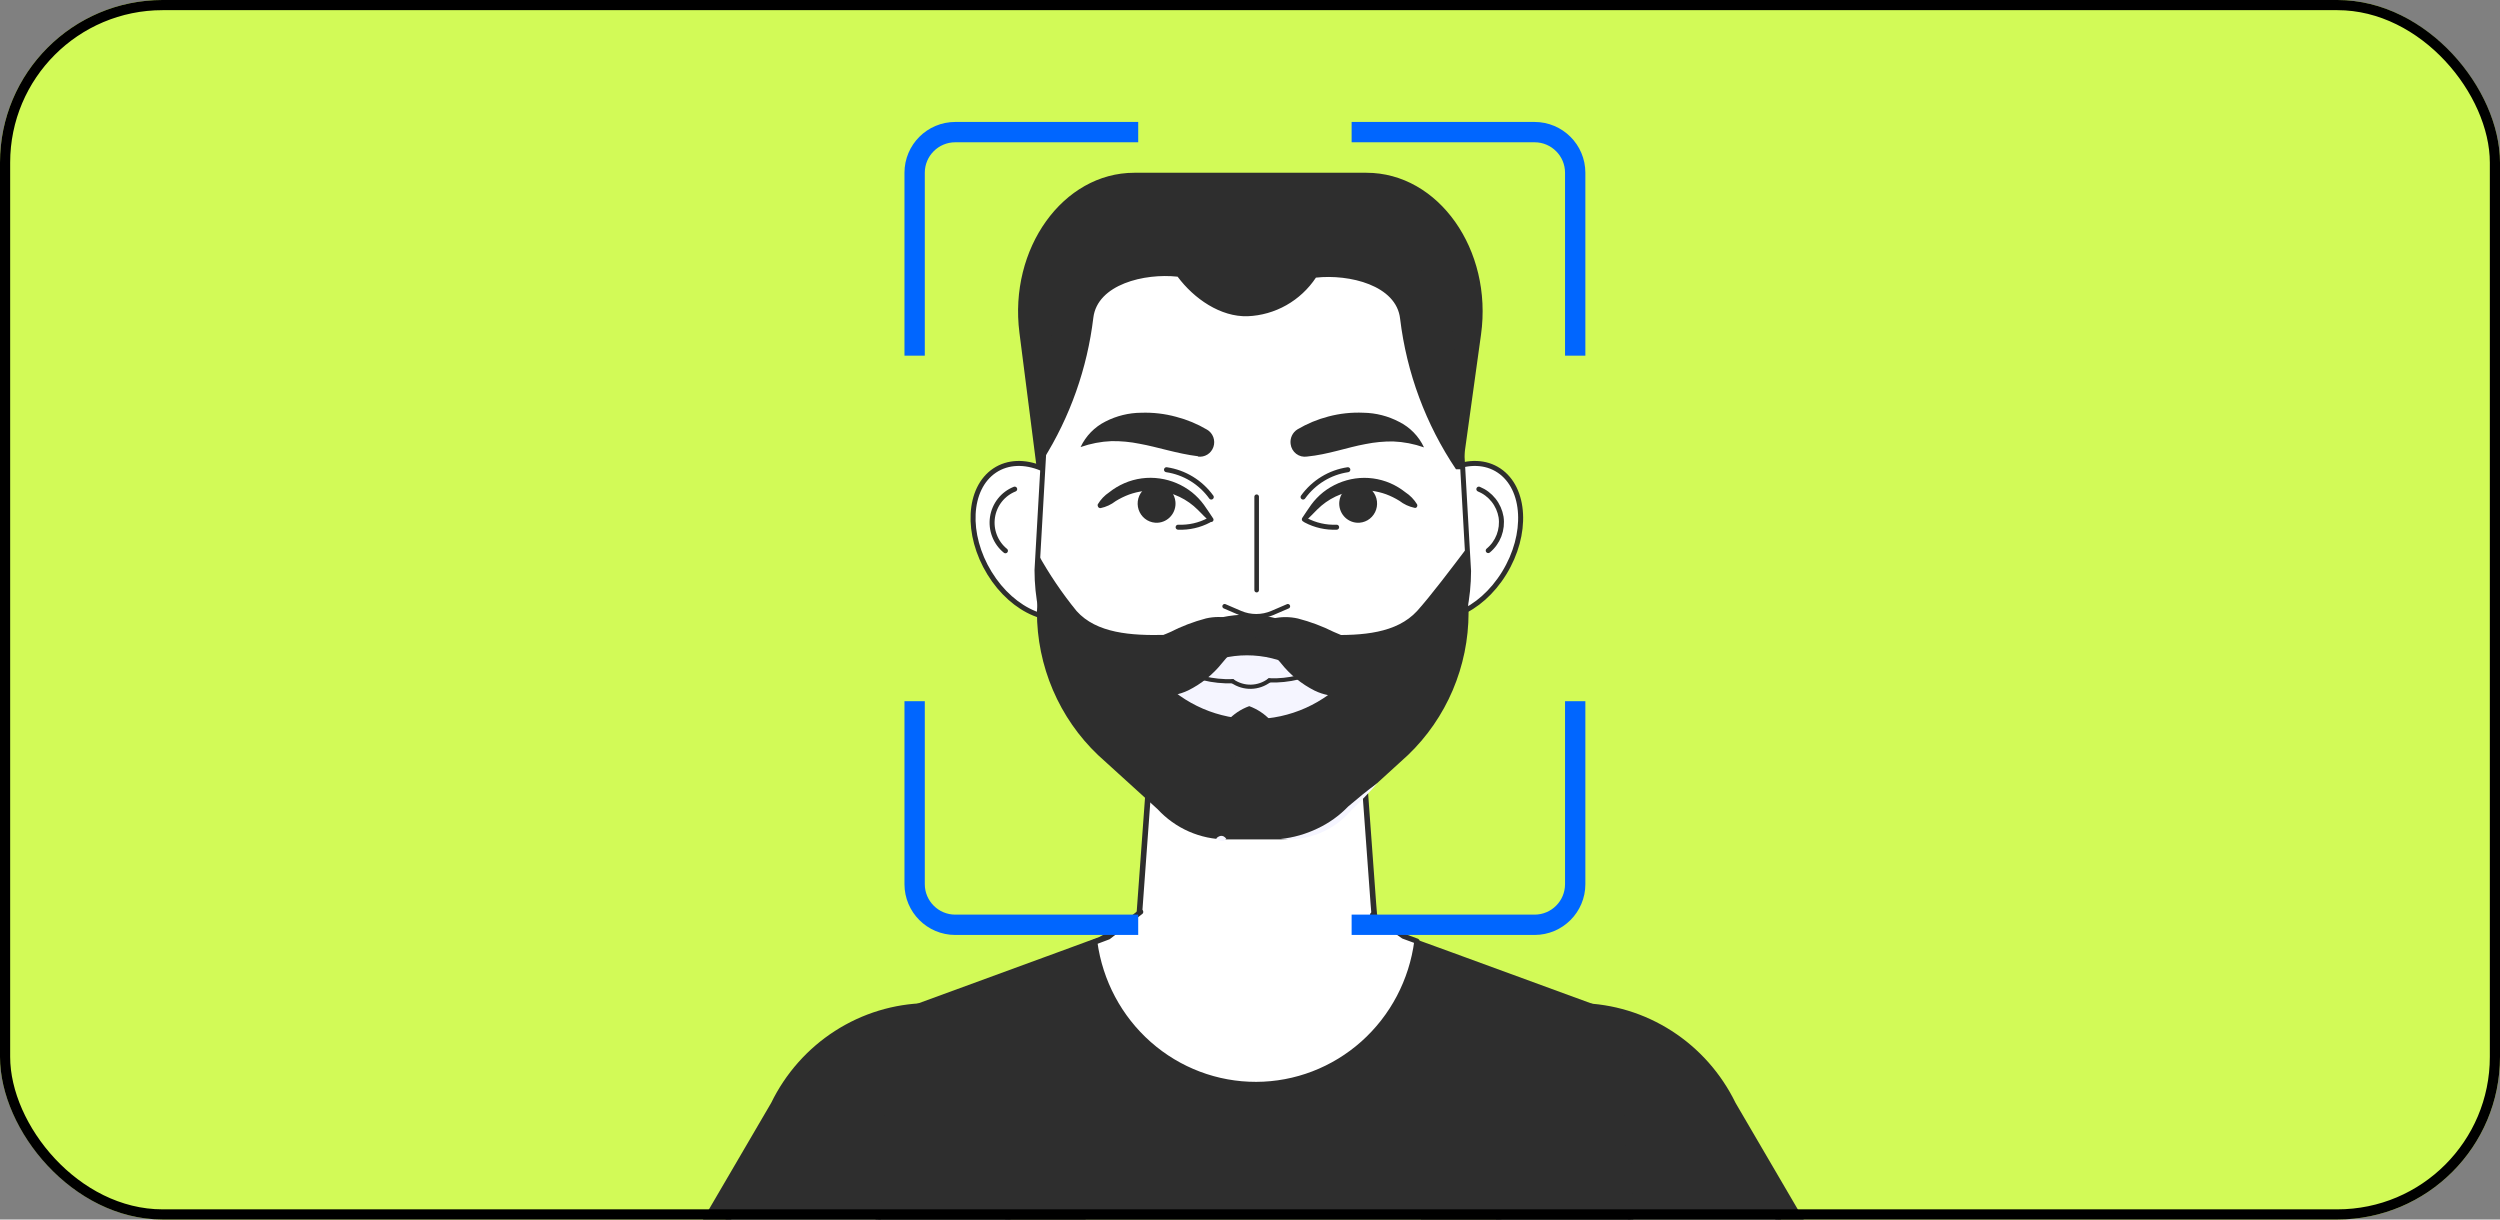 <svg width="246" height="120" viewBox="0 0 246 120" fill="none" xmlns="http://www.w3.org/2000/svg">
<rect x="0" y="0" width="246" height="120" fill="#808080" stroke="none"/>
<g clip-path="url(#clip0_13448_180960)">
<rect width="246" height="120" rx="16" fill="#D2FA57"/>
<path d="M132.547 58.068H113.366C107.726 58.068 102.925 53.14 102.065 46.467L100.313 32.75C99.249 24.464 104.607 17 111.614 17H134.461C141.55 17 146.897 24.587 145.732 32.924L143.829 46.641C142.907 53.233 138.137 58.068 132.547 58.068Z" fill="#2E2E2E"/>
<path d="M138.501 50.019C136.162 53.838 136.384 58.366 139.007 60.122C141.63 61.877 145.661 60.214 148.01 56.395C150.36 52.575 150.127 48.058 147.504 46.302C144.881 44.547 140.851 46.21 138.501 50.019Z" fill="white" stroke="#2E2E2E" stroke-width="0.492" stroke-linecap="round" stroke-linejoin="round"/>
<path d="M145.519 48.13C146.085 48.361 146.583 48.735 146.966 49.217C147.349 49.699 147.604 50.272 147.707 50.882C147.795 51.495 147.724 52.121 147.503 52.699C147.281 53.276 146.915 53.786 146.441 54.177" stroke="#2E2E2E" stroke-width="0.492" stroke-linecap="round" stroke-linejoin="round"/>
<path d="M106.865 50.019C109.204 53.838 108.981 58.366 106.359 60.122C103.736 61.877 99.705 60.214 97.366 56.395C95.026 52.575 95.249 48.058 97.872 46.302C100.495 44.547 104.515 46.21 106.865 50.019Z" fill="white" stroke="#2E2E2E" stroke-width="0.492" stroke-linecap="round" stroke-linejoin="round"/>
<path d="M99.846 48.13C99.274 48.356 98.771 48.731 98.387 49.216C98.004 49.702 97.753 50.282 97.66 50.897C97.568 51.512 97.637 52.141 97.861 52.72C98.084 53.3 98.454 53.809 98.934 54.198" stroke="#2E2E2E" stroke-width="0.492" stroke-linecap="round" stroke-linejoin="round"/>
<path d="M135.726 96.057C135.753 97.658 135.468 99.25 134.888 100.74C134.308 102.23 133.444 103.59 132.346 104.742C131.247 105.893 129.936 106.814 128.486 107.452C127.037 108.09 125.478 108.432 123.898 108.459C122.318 108.486 120.748 108.197 119.278 107.609C117.809 107.021 116.467 106.145 115.331 105.032C114.195 103.918 113.287 102.589 112.658 101.119C112.029 99.65 111.691 98.069 111.664 96.467C111.655 96.331 111.655 96.193 111.664 96.057L112.991 77.884L113.335 73.274L114.004 64.249H133.367L134.379 78.52L135.139 88.911L135.726 96.057Z" fill="white" stroke="#2E2E2E" stroke-width="0.551" stroke-linecap="round" stroke-linejoin="round"/>
<path d="M144.506 56.189C144.501 58.809 143.972 61.4 142.951 63.805C141.929 66.211 140.435 68.381 138.561 70.183L132.819 75.409C131.96 76.374 130.912 77.147 129.742 77.677C128.572 78.207 127.306 78.484 126.024 78.49H120.667C119.401 78.489 118.148 78.225 116.986 77.715C115.824 77.205 114.778 76.459 113.912 75.522L108.048 70.194C106.152 68.384 104.64 66.199 103.608 63.775C102.575 61.351 102.042 58.738 102.043 56.097L102.134 54.485L102.661 45.245L103.056 38.386C103.04 35.685 103.549 33.008 104.556 30.507C105.562 28.006 107.045 25.731 108.92 23.812C110.795 21.893 113.025 20.368 115.482 19.324C117.939 18.28 120.575 17.738 123.239 17.729C125.897 17.727 128.529 18.261 130.982 19.299C133.435 20.337 135.66 21.859 137.528 23.776C139.421 25.692 140.922 27.968 141.945 30.474C142.969 32.979 143.495 35.664 143.493 38.376L143.939 46.179L144.374 53.879L144.506 56.189Z" fill="white" stroke="#2E2E2E" stroke-width="0.492" stroke-linecap="round" stroke-linejoin="round"/>
<path d="M143.899 46.179H143.271C140.298 41.76 138.412 36.683 137.772 31.374C137.417 28.068 132.759 26.959 129.488 27.318C128.741 28.443 127.742 29.373 126.574 30.033C125.406 30.693 124.1 31.064 122.764 31.117C120.1 31.199 117.487 29.392 115.877 27.226C112.626 26.867 107.978 27.976 107.583 31.271C106.987 36.24 105.301 41.011 102.651 45.234L103.046 38.376C103.032 35.675 103.543 32.998 104.55 30.497C105.558 27.997 107.042 25.723 108.918 23.805C110.793 21.887 113.024 20.363 115.482 19.32C117.939 18.278 120.576 17.737 123.24 17.729C125.898 17.727 128.53 18.261 130.983 19.299C133.435 20.337 135.661 21.859 137.529 23.776C139.421 25.692 140.922 27.968 141.946 30.474C142.969 32.979 143.495 35.664 143.494 38.376L143.899 46.179Z" fill="#2E2E2E"/>
<path d="M144.507 56.19L144.375 53.879C142.755 56.015 140.821 58.582 139.443 60.122C137.418 62.319 134.076 62.555 130.683 62.473C129.56 62.353 128.468 62.022 127.463 61.498C125.96 60.827 124.335 60.481 122.693 60.481C121.051 60.481 119.427 60.827 117.923 61.498C116.912 62.023 115.813 62.354 114.683 62.473C111.3 62.555 107.898 62.319 105.933 60.122C104.5 58.362 103.226 56.475 102.125 54.485L102.034 56.097C102.04 57.001 102.108 57.903 102.237 58.797L102.125 58.592L102.034 60.214C102.034 62.854 102.568 65.466 103.603 67.889C104.638 70.312 106.151 72.494 108.05 74.301L113.913 79.629C114.779 80.566 115.826 81.312 116.987 81.822C118.149 82.332 119.402 82.596 120.668 82.597H126.025C127.306 82.589 128.572 82.311 129.742 81.781C130.912 81.251 131.96 80.48 132.82 79.516L138.562 74.28C140.435 72.481 141.928 70.314 142.95 67.912C143.972 65.51 144.502 62.923 144.507 60.307L144.395 58.253C144.467 57.568 144.505 56.879 144.507 56.19Z" fill="#2E2E2E"/>
<path d="M126.025 82.555C127.275 82.422 128.494 82.075 129.63 81.529C130.765 80.998 131.795 80.26 132.668 79.352C133.6 78.561 134.551 77.771 135.554 77.052C134.744 77.987 133.873 78.859 132.982 79.722C132.13 80.723 131.054 81.503 129.843 81.996C128.633 82.489 127.323 82.681 126.025 82.555Z" fill="#F5F5FF"/>
<path d="M119.674 82.504C119.748 82.422 119.838 82.356 119.937 82.309C120.012 82.269 120.096 82.247 120.181 82.247C120.265 82.247 120.349 82.269 120.424 82.309C120.519 82.367 120.602 82.444 120.667 82.535C120.601 82.624 120.514 82.695 120.413 82.74C120.33 82.759 120.244 82.759 120.16 82.74C120.071 82.737 119.985 82.713 119.907 82.668C119.819 82.631 119.74 82.575 119.674 82.504Z" fill="#F5F5FF"/>
<path d="M132.687 66.611C131.508 67.907 130.078 68.944 128.487 69.658C126.895 70.372 125.177 70.747 123.437 70.76C121.697 70.774 119.973 70.425 118.371 69.736C116.769 69.047 115.324 68.032 114.125 66.754H114.692C115.835 66.61 116.937 66.233 117.932 65.645C119.409 64.881 121.044 64.483 122.702 64.483C124.36 64.483 125.995 64.881 127.472 65.645C128.461 66.231 129.556 66.608 130.692 66.754C131.361 66.772 132.029 66.724 132.687 66.611Z" fill="#F5F5FF"/>
<path d="M122.926 69.485C123.736 69.783 124.466 70.272 125.052 70.912C125.237 71.098 125.384 71.318 125.484 71.562C125.585 71.805 125.636 72.066 125.636 72.329C125.636 72.593 125.585 72.854 125.484 73.097C125.384 73.34 125.237 73.561 125.052 73.746C124.463 74.389 123.73 74.878 122.916 75.173C122.103 74.879 121.374 74.389 120.789 73.746C120.604 73.561 120.457 73.34 120.357 73.097C120.257 72.854 120.205 72.593 120.205 72.329C120.205 72.066 120.257 71.805 120.357 71.562C120.457 71.318 120.604 71.098 120.789 70.912C121.377 70.269 122.11 69.779 122.926 69.485Z" fill="#2E2E2E"/>
<path d="M127.675 42.247C128.625 41.685 129.648 41.26 130.713 40.984C131.843 40.685 133.011 40.56 134.177 40.614C135.394 40.634 136.59 40.94 137.671 41.508C138.745 42.041 139.609 42.928 140.121 44.023C139.143 43.677 138.119 43.48 137.083 43.438C136.176 43.429 135.27 43.515 134.379 43.694C132.556 44.023 130.703 44.721 128.607 44.926C128.421 44.955 128.231 44.946 128.049 44.9C127.867 44.853 127.695 44.77 127.545 44.655C127.395 44.54 127.269 44.396 127.175 44.231C127.081 44.066 127.02 43.884 126.997 43.694C126.958 43.412 127.002 43.125 127.122 42.868C127.243 42.61 127.435 42.395 127.675 42.247Z" fill="#2E2E2E"/>
<path d="M117.893 44.896C115.807 44.639 113.944 43.992 112.121 43.664C111.214 43.48 110.291 43.394 109.366 43.407C108.331 43.449 107.307 43.647 106.328 43.992C106.844 42.899 107.707 42.013 108.779 41.477C109.869 40.918 111.072 40.622 112.293 40.614C113.454 40.574 114.614 40.709 115.736 41.015C116.802 41.291 117.824 41.716 118.774 42.278C119.057 42.443 119.275 42.704 119.389 43.014C119.503 43.325 119.508 43.666 119.401 43.979C119.295 44.292 119.084 44.558 118.805 44.731C118.526 44.904 118.197 44.973 117.873 44.926L117.893 44.896Z" fill="#2E2E2E"/>
<path d="M128.1 51.025C128.394 50.573 128.697 50.132 129.011 49.68C129.35 49.215 129.749 48.797 130.196 48.438C131.118 47.713 132.211 47.246 133.366 47.082C134.53 46.92 135.716 47.08 136.799 47.544C137.332 47.775 137.832 48.075 138.288 48.438C138.756 48.742 139.15 49.149 139.442 49.629C139.471 49.689 139.475 49.758 139.454 49.821C139.433 49.884 139.389 49.937 139.331 49.968C139.281 49.982 139.228 49.982 139.179 49.968C138.641 49.853 138.136 49.618 137.7 49.28C137.283 49.021 136.842 48.804 136.384 48.633C135.468 48.306 134.495 48.18 133.528 48.263C132.049 48.42 130.667 49.082 129.609 50.142C129.234 50.522 128.859 50.912 128.464 51.282C128.424 51.315 128.373 51.333 128.321 51.333C128.269 51.332 128.219 51.313 128.179 51.279C128.139 51.245 128.113 51.198 128.104 51.146C128.095 51.094 128.104 51.04 128.13 50.994L128.1 51.025Z" fill="#2E2E2E"/>
<path d="M131.787 49.382C131.819 49.012 131.959 48.66 132.189 48.37C132.418 48.079 132.727 47.864 133.076 47.751C133.425 47.638 133.8 47.632 134.153 47.734C134.505 47.836 134.821 48.041 135.059 48.323C135.297 48.606 135.448 48.953 135.492 49.322C135.537 49.691 135.473 50.066 135.308 50.398C135.144 50.73 134.886 51.006 134.568 51.191C134.249 51.375 133.884 51.461 133.519 51.436C133.271 51.419 133.029 51.352 132.807 51.239C132.585 51.126 132.388 50.97 132.226 50.778C132.065 50.587 131.943 50.365 131.868 50.125C131.792 49.886 131.765 49.633 131.787 49.382Z" fill="#2E2E2E"/>
<path d="M128.486 51.19C129.422 51.685 130.469 51.922 131.524 51.877" stroke="#2E2E2E" stroke-width="0.492" stroke-linecap="round" stroke-linejoin="round"/>
<path d="M128.222 48.91C128.743 48.187 129.401 47.577 130.158 47.115C130.914 46.654 131.754 46.349 132.627 46.22" stroke="#2E2E2E" stroke-width="0.492" stroke-linecap="round" stroke-linejoin="round"/>
<path d="M119.017 51.313C118.622 50.943 118.247 50.553 117.872 50.173C116.815 49.113 115.432 48.451 113.953 48.294C112.986 48.21 112.012 48.336 111.097 48.664C110.639 48.835 110.198 49.052 109.781 49.31C109.345 49.649 108.84 49.884 108.302 49.998C108.237 50.007 108.17 49.99 108.117 49.949C108.064 49.909 108.029 49.849 108.019 49.783C108.003 49.733 108.003 49.679 108.019 49.629C108.305 49.151 108.692 48.744 109.153 48.438C109.609 48.075 110.109 47.775 110.642 47.545C111.739 47.07 112.944 46.911 114.125 47.083C115.277 47.247 116.366 47.715 117.285 48.438C117.732 48.797 118.131 49.215 118.47 49.68C118.784 50.132 119.088 50.573 119.381 51.025C119.407 51.071 119.417 51.124 119.408 51.176C119.399 51.229 119.372 51.276 119.332 51.31C119.293 51.344 119.242 51.363 119.19 51.364C119.138 51.364 119.087 51.346 119.047 51.313H119.017Z" fill="#2E2E2E"/>
<path d="M115.664 49.382C115.631 49.012 115.492 48.66 115.262 48.37C115.033 48.079 114.724 47.864 114.375 47.751C114.026 47.638 113.651 47.632 113.298 47.734C112.946 47.836 112.63 48.041 112.392 48.323C112.154 48.606 112.003 48.953 111.958 49.322C111.914 49.691 111.978 50.066 112.143 50.398C112.307 50.73 112.565 51.006 112.883 51.191C113.201 51.375 113.566 51.461 113.932 51.436C114.18 51.419 114.422 51.352 114.644 51.239C114.866 51.126 115.063 50.97 115.224 50.778C115.386 50.587 115.508 50.365 115.583 50.125C115.659 49.886 115.686 49.633 115.664 49.382Z" fill="#2E2E2E"/>
<path d="M118.965 51.19C118.03 51.685 116.982 51.922 115.927 51.877" stroke="#2E2E2E" stroke-width="0.492" stroke-linecap="round" stroke-linejoin="round"/>
<path d="M119.189 48.91C118.668 48.187 118.01 47.577 117.253 47.115C116.497 46.654 115.657 46.349 114.784 46.22" stroke="#2E2E2E" stroke-width="0.492" stroke-linecap="round" stroke-linejoin="round"/>
<path d="M123.655 58.068V48.879" stroke="#2E2E2E" stroke-width="0.453" stroke-linecap="round" stroke-linejoin="round"/>
<path d="M120.505 59.66L122.054 60.327C122.548 60.536 123.078 60.644 123.614 60.644C124.149 60.644 124.679 60.536 125.173 60.327L126.723 59.66" stroke="#2E2E2E" stroke-width="0.453" stroke-linecap="round" stroke-linejoin="round"/>
<path d="M124.9 66.95C126.823 67.015 128.727 66.55 130.41 65.605" stroke="#2E2E2E" stroke-width="0.413" stroke-linecap="round" stroke-linejoin="round"/>
<path d="M121.286 67.031C119.36 67.099 117.452 66.634 115.766 65.686" stroke="#2E2E2E" stroke-width="0.413" stroke-linecap="round" stroke-linejoin="round"/>
<path d="M121.284 67.032C121.821 67.4 122.457 67.591 123.105 67.576C123.753 67.561 124.38 67.342 124.9 66.95" stroke="#2E2E2E" stroke-width="0.413" stroke-linecap="round" stroke-linejoin="round"/>
<path d="M123.138 62.524C123.353 62.108 123.655 61.744 124.022 61.457C124.389 61.17 124.813 60.967 125.264 60.861C126.071 60.677 126.908 60.677 127.715 60.861C128.928 61.174 130.106 61.615 131.229 62.175L132.242 62.606C132.557 62.766 132.903 62.85 133.255 62.853C134.146 62.925 135.452 62.463 137.123 62.309C137.094 63.253 136.878 64.183 136.488 65.041C136.099 65.9 135.543 66.671 134.855 67.309C134.093 67.997 133.128 68.412 132.11 68.489C131.17 68.555 130.228 68.375 129.376 67.966C128.083 67.32 126.946 66.395 126.044 65.255C125.639 64.783 125.264 64.321 124.839 63.849C124.372 63.289 123.792 62.837 123.138 62.524Z" fill="#2E2E2E"/>
<path d="M123.148 62.524C122.501 62.839 121.925 63.286 121.457 63.839C121.032 64.311 120.657 64.773 120.252 65.245C119.348 66.377 118.211 67.295 116.92 67.935C116.068 68.344 115.127 68.524 114.186 68.459C113.172 68.39 112.208 67.986 111.442 67.309C110.768 66.67 110.226 65.901 109.847 65.048C109.468 64.195 109.26 63.275 109.234 62.34C110.905 62.493 112.211 62.956 113.102 62.884C113.454 62.881 113.8 62.797 114.115 62.637L115.128 62.206C116.259 61.63 117.447 61.175 118.672 60.851C119.479 60.667 120.316 60.667 121.123 60.851C121.558 60.97 121.962 61.181 122.311 61.469C122.66 61.758 122.945 62.117 123.148 62.524Z" fill="#2E2E2E"/>
<path d="M165.844 167.362L161.52 156.715L158.057 148.183L155.14 140.996L148.73 125.205C145.358 116.899 148.73 107.751 155.95 105.164C157.197 104.739 158.504 104.528 159.819 104.537H160.173C165.814 104.753 171.313 108.993 173.46 115.482L178.645 130.883L180.964 137.772L191 167.546" fill="#F5F5FF"/>
<path d="M165.844 167.362L161.52 156.715L158.057 148.183L155.14 140.996L148.73 125.205C145.358 116.899 148.73 107.751 155.95 105.164C157.197 104.739 158.504 104.528 159.819 104.537H160.173C165.814 104.753 171.313 108.993 173.46 115.482L178.645 130.883L180.964 137.772L191 167.546" stroke="#2E2E2E" stroke-width="0.531" stroke-linecap="round" stroke-linejoin="round"/>
<path d="M179.232 122.987C175.839 122.34 169.004 123.942 161.682 127.289C154.36 130.636 148.79 134.692 146.947 137.68L140.871 123.234C136.82 113.726 141.195 102.864 150.289 99.619C151.967 99.016 153.734 98.707 155.514 98.706C158.701 98.766 161.81 99.714 164.502 101.445C167.193 103.176 169.364 105.624 170.776 108.521L179.232 122.987Z" fill="#2E2E2E"/>
<path d="M80.817 167.362L85.142 156.715L88.605 148.183L91.522 140.996L97.922 125.195C101.294 116.889 97.973 107.741 90.701 105.153C89.455 104.729 88.148 104.517 86.833 104.527H86.478C80.838 104.743 75.339 108.983 73.192 115.472L68.007 130.872L65.688 137.762L55.652 167.536" fill="#F5F5FF"/>
<path d="M80.817 167.362L85.142 156.715L88.605 148.183L91.522 140.996L97.922 125.195C101.294 116.889 97.973 107.741 90.701 105.153C89.455 104.729 88.148 104.517 86.833 104.527H86.478C80.838 104.743 75.339 108.983 73.192 115.472L68.007 130.872L65.688 137.762L55.652 167.536" stroke="#2E2E2E" stroke-width="0.531" stroke-linecap="round" stroke-linejoin="round"/>
<path d="M67.43 122.987C70.822 122.34 77.658 123.942 84.98 127.289C92.302 130.636 97.922 134.692 99.715 137.68L105.791 123.234C109.791 113.726 105.467 102.864 96.373 99.619C94.695 99.015 92.927 98.706 91.147 98.706C87.96 98.766 84.851 99.714 82.16 101.445C79.468 103.176 77.298 105.624 75.886 108.521L67.43 122.987Z" fill="#2E2E2E"/>
<path d="M162.025 167.875H84.756L85.151 156.396L85.435 148.111L85.799 137.936L86.944 105.092L87.116 100.204L89.607 99.291L104.099 93.983L106.894 92.956L108.281 92.442L111.897 90.471H112.99H133.903H134.338L138.399 92.371L139.776 92.874L142.571 93.89L157.489 99.352L159.787 100.204L159.949 105.102L160.567 123.603L161.033 137.741L161.367 147.967V148.018L161.671 157.259L162.025 167.875Z" fill="#2E2E2E" stroke="#2E2E2E" stroke-width="0.531" stroke-linecap="round" stroke-linejoin="round"/>
<path d="M135.068 90.009L138.106 92.124L139.423 92.607C138.919 96.5 137.039 100.076 134.132 102.67C131.224 105.264 127.487 106.7 123.614 106.711C119.741 106.723 115.995 105.308 113.073 102.731C110.151 100.154 108.251 96.59 107.725 92.699L109.062 92.196L112.242 89.732" fill="white"/>
<path d="M135.068 90.009L138.106 92.124L139.423 92.607C138.919 96.5 137.039 100.076 134.132 102.67C131.224 105.264 127.487 106.7 123.614 106.711C119.741 106.723 115.995 105.308 113.073 102.731C110.151 100.154 108.251 96.59 107.725 92.699L109.062 92.196L112.242 89.732" stroke="#2E2E2E" stroke-width="0.512" stroke-linecap="round" stroke-linejoin="round"/>
<path d="M90 35V17C90 14.791 91.791 13 94 13H112" stroke="#0066FF" stroke-width="2"/>
<path d="M155 69L155 87C155 89.209 153.209 91 151 91L133 91" stroke="#0066FF" stroke-width="2"/>
<path d="M155 35V17C155 14.791 153.209 13 151 13H133" stroke="#0066FF" stroke-width="2"/>
<path d="M90 69L90 87C90 89.209 91.791 91 94 91L112 91" stroke="#0066FF" stroke-width="2"/>
</g>
<rect x="0.5" y="0.5" width="245" height="119" rx="15.5" stroke="black"/>
<defs>
<clipPath id="clip0_13448_180960">
<rect width="246" height="120" rx="16" fill="white"/>
</clipPath>
</defs>
</svg>

